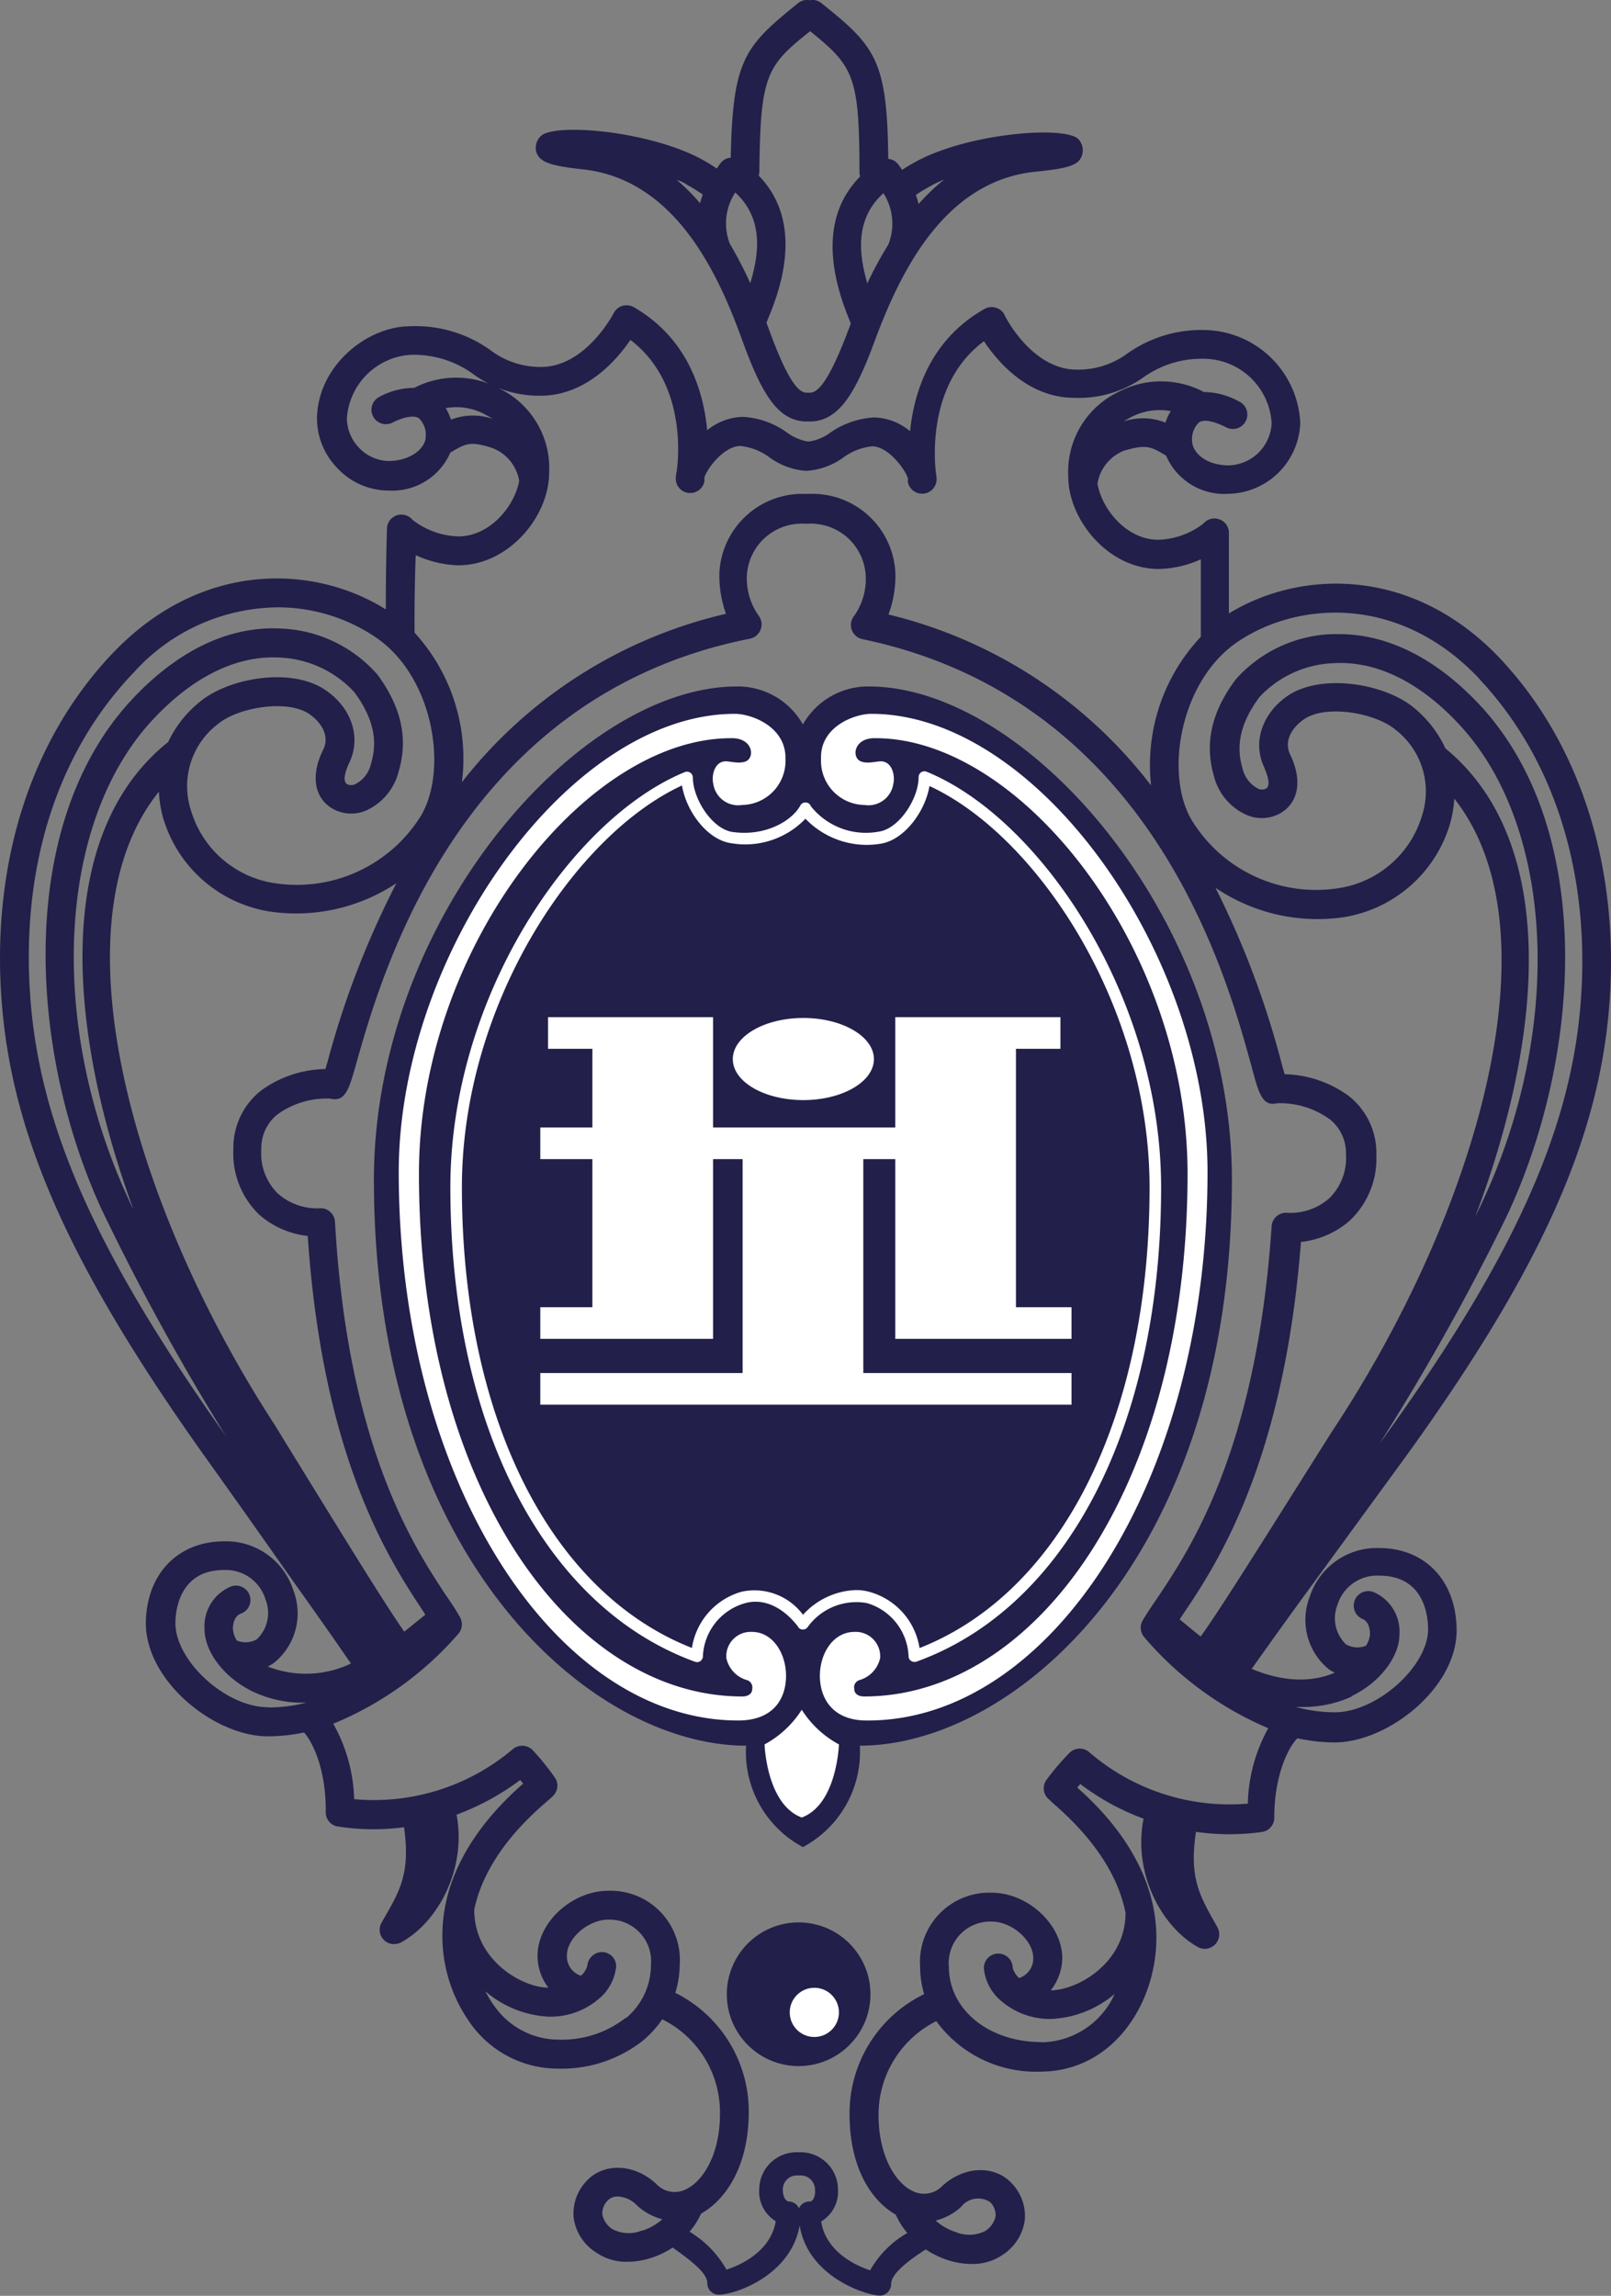 <svg xmlns="http://www.w3.org/2000/svg" viewBox="0 0 139.51 198.76"><rect x="0" y="0" width="139.51" height="198.76" fill="#808080" stroke="none"/><defs><style>.cls-1{fill:#221f4a;}.cls-2{fill:#fff;}</style></defs><title>Iranzo</title><g id="Layer_2" data-name="Layer 2"><g id="escudo_Image" data-name="escudo&#xA0;Image"><path class="cls-1" d="M121.81,126c11.58-16.06,16.67-27.38,17.56-39.08S136.93,64.54,130,57.11c-7.62-8.14-17.4-7.79-23.58-4,0-2.14,0-4.52,0-7a1.23,1.23,0,0,0-.83-1.15,1.25,1.25,0,0,0-1.38.37,6.73,6.73,0,0,1-3.89,1.4c-2.81,0-4.91-2.7-5.28-4.85A3.69,3.69,0,0,1,97.39,39c1.86-.53,2.25-.37,3.59.45a5.49,5.49,0,0,0,5.42,3.3,6.35,6.35,0,0,0,6.2-6.16,8.44,8.44,0,0,0-7.85-8,11.09,11.09,0,0,0-7.1,2A7.16,7.16,0,0,1,93.24,32C89.34,32,87,27.33,87,27.28a1.22,1.22,0,0,0-.75-.64,1.27,1.27,0,0,0-1,.11c-4.68,2.65-6.09,7.18-6.44,10.58a5.06,5.06,0,0,0-3.09-1.19,7.35,7.35,0,0,0-3.81,1.31,4.13,4.13,0,0,1-1.82.77h-.14a4.2,4.2,0,0,1-1.82-.79,7.22,7.22,0,0,0-3.79-1.34,5.09,5.09,0,0,0-3.1,1.16c-.32-3.4-1.68-7.95-6.34-10.65a1.29,1.29,0,0,0-1-.12,1.24,1.24,0,0,0-.76.64s-2.4,4.65-6.29,4.65h0a7.18,7.18,0,0,1-4.4-1.47,11.16,11.16,0,0,0-7.08-2.05c-3.7.08-7.88,3.5-7.92,8a6.18,6.18,0,0,0,1.71,4.22,6.1,6.1,0,0,0,4.42,2h.08A5.48,5.48,0,0,0,39,39.18c1.35-.8,1.73-1,3.59-.41a3.69,3.69,0,0,1,2.37,2.86c-.38,2.14-2.49,4.81-5.28,4.81h0A6.78,6.78,0,0,1,35.72,45a1.25,1.25,0,0,0-2.21.76c-.07,2.48-.1,4.87-.1,7C27.27,48.9,17.5,48.45,9.79,56.52,2.77,63.87-.67,74.42.11,86.21s5.75,23.08,17.18,39.25c5,7,7.39,10.44,8.84,12.48,1.86,2.63,2.14,3,4.26,6.08a9.06,9.06,0,0,1-7.2.26,3.48,3.48,0,0,0,.56-.34,5.5,5.5,0,0,0,1.67-6.21,6.11,6.11,0,0,0-6-4.29c-4,0-6.75,2.81-6.79,7.08,0,5,5.87,9.75,10.49,9.8h.14a15.52,15.52,0,0,0,3.07-.33c.71.77,1.92,3.17,1.88,6.88a1.24,1.24,0,0,0,1,1.25,20.09,20.09,0,0,0,5.78.07c.55,3.92-.33,5.46-1.73,7.88l-.21.37a1.24,1.24,0,0,0,1.08,1.87,1.27,1.27,0,0,0,.6-.15c3.13-1.69,5.7-6.29,4.81-11.06a21.66,21.66,0,0,0,5.51-3l.26.31c-2.11,1.86-6.92,6.48-7,13a13,13,0,0,0,2.5,7.86,9.3,9.3,0,0,0,7.45,3.82h.14a11.36,11.36,0,0,0,7.33-2.47,9.14,9.14,0,0,0,1.62-1.8,9,9,0,0,1,5,8.16c0,3.65-1.54,5.93-3,6.58l-.11.05a2.17,2.17,0,0,1-2.4-.53c-1.86-1.75-4.49-1.88-6-.31a4.09,4.09,0,0,0-1.17,3.16A4.22,4.22,0,0,0,51.61,195a4.61,4.61,0,0,0,2.72.81,6.8,6.8,0,0,0,2.05-.33,7.52,7.52,0,0,0,1.87-.9c1.41,1,3,2.16,3,3.07a1,1,0,0,0,.3.73,1,1,0,0,0,.7.28h0c1.38,0,6.24-1.64,7-6,.7,4.37,5.54,6,6.92,6.08h0a1,1,0,0,0,1-1c0-.92,1.58-2.09,3-3a7.65,7.65,0,0,0,1.86.91,6.6,6.6,0,0,0,2.1.35,4.56,4.56,0,0,0,2.68-.78,4.26,4.26,0,0,0,1.94-3.07A4.1,4.1,0,0,0,87.6,189c-1.5-1.59-4.13-1.48-6,.25a2.2,2.2,0,0,1-2.41.51l-.11-.05c-1.48-.66-3-3-3-6.61a9.05,9.05,0,0,1,5-8.12,10.69,10.69,0,0,0,9,4.37c6.3,0,10.06-5.89,10.06-11.59,0-6.5-4.77-11.16-6.85-13l.26-.31a21.14,21.14,0,0,0,5.48,3c-.94,4.76,1.59,9.38,4.7,11.11a1.21,1.21,0,0,0,.61.16,1.26,1.26,0,0,0,1.09-1.86l-.21-.38c-1.38-2.43-2.24-4-1.65-7.89a20.27,20.27,0,0,0,5.78,0,1.24,1.24,0,0,0,1-1.23c0-3.72,1.24-6.11,2-6.87a15.48,15.48,0,0,0,3.21.36c4.62,0,10.58-4.7,10.58-9.69,0-4.27-2.7-7.14-6.72-7.14a6.11,6.11,0,0,0-6,4.22,5.52,5.52,0,0,0,1.6,6.23,3.3,3.3,0,0,0,.57.34c-1.43.62-3.85,1.07-7.2-.33,2.15-3,2.43-3.42,4.31-6Zm-5-31.11A9.79,9.79,0,0,0,111.25,93c-.11-.35-.23-.81-.35-1.26a77.11,77.11,0,0,0-5.64-14.88,15.75,15.75,0,0,0,11,2.56,11.49,11.49,0,0,0,9.3-8.07,10.24,10.24,0,0,0,.38-2.21c9.12,11.56,1.87,36-10.61,54.82l-1.15,1.82c-6.09,9.67-8.48,13.47-10.2,15.9l-.15-.11-1.67-1.37c.09-.15.18-.28.28-.43,2.85-4.24,8.73-13,10.22-32.25a7.64,7.64,0,0,0,4.23-1.85,7.37,7.37,0,0,0,2.3-5.67A6.27,6.27,0,0,0,116.77,94.86Zm8.36-30.1a9.94,9.94,0,0,0-2.72-3.51c-2.51-2.09-7.9-3-10.85-1.1-2.29,1.52-3.16,4.08-2.12,6.25,0,.06.72,1.51.16,1.84a.8.8,0,0,1-.71,0,2.65,2.65,0,0,1-1.34-1.79c-.6-2-.12-4,1.5-6.16a9.29,9.29,0,0,1,6.48-2.91c3.67-.19,7.44,1.67,10.86,5.38,8.2,8.87,9,26.3,1.86,41.43-.17.37-.37.77-.55,1.15C133.94,89,134.77,72.62,125.13,64.76Zm3-5.94c6.46,6.91,9.56,16.81,8.72,27.88s-5.81,22.16-17.1,37.81l-.31.42a202.75,202.75,0,0,0,11-19.67c6.47-13.74,7.76-33.33-2.28-44.2-4.66-5-9.11-6.19-12.2-6.19h-.63a11.7,11.7,0,0,0-8.35,3.91c-2.1,2.8-2.72,5.53-1.9,8.36A5,5,0,0,0,108,70.57a3.27,3.27,0,0,0,2.9-.18c1.58-.93,1.89-2.88.82-5.08-.6-1.26.3-2.44,1.25-3.07,1.91-1.26,6.11-.53,7.87.93a6.74,6.74,0,0,1,2.31,7.42,8.93,8.93,0,0,1-7.21,6.3A12.62,12.62,0,0,1,103.2,71c-2.38-4-1-12.09,4-15.45C112.49,52,121.29,51.49,128.16,58.82ZM97.33,36.48c.18-.12.37-.23.57-.34a5.33,5.33,0,0,1,3.49-.55,4.18,4.18,0,0,0-.46,1A5.27,5.27,0,0,0,97.33,36.48Zm-58.28-.15a4.62,4.62,0,0,0-.45-1,5.26,5.26,0,0,1,3.48.59c.2.11.39.22.57.34A5.29,5.29,0,0,0,39.05,36.33ZM36,48.06a9.36,9.36,0,0,0,3.63.88h.06c4.39,0,7.82-4.24,7.86-7.92a7.65,7.65,0,0,0-4.26-7.36,7.92,7.92,0,0,0-7.42-.08l0,0a6.32,6.32,0,0,0-3,.77,1.25,1.25,0,1,0,1.11,2.24c1-.51,1.87-.65,2.29-.39a2,2,0,0,1,.6,1.58c0,1-1.25,2.11-3.21,2.13a3.63,3.63,0,0,1-2.62-1.2,3.73,3.73,0,0,1-1-2.49,5.91,5.91,0,0,1,5.47-5.5A8.77,8.77,0,0,1,41,32.4a9.62,9.62,0,0,0,5.72,1.86h.08c3.94,0,6.59-3.07,7.79-4.83,4.7,3.54,4.24,9.89,4,11.45a2.5,2.5,0,0,0-.07.54,1.25,1.25,0,0,0,1.14,1.26h.11a1.24,1.24,0,0,0,1.23-1,3.41,3.41,0,0,0,0-.34c.24-.8,1.71-2.73,3.12-2.73h0a5.1,5.1,0,0,1,2.53,1,6.18,6.18,0,0,0,3.08,1.15h0l.09,0,.07,0a6.17,6.17,0,0,0,3.1-1.12,5.07,5.07,0,0,1,2.53-1c1.41,0,2.86,2,3.1,2.75,0,.19,0,.31,0,.35a1.25,1.25,0,0,0,1.23,1h.11a1.26,1.26,0,0,0,1.15-1.25,3.58,3.58,0,0,0-.06-.53c-.18-1.53-.59-7.91,4.16-11.42,1.18,1.78,3.83,4.9,7.82,4.9A9.66,9.66,0,0,0,99,32.68a8.71,8.71,0,0,1,5.7-1.6,5.92,5.92,0,0,1,5.42,5.55,3.82,3.82,0,0,1-3.7,3.66c-2,0-3.19-1.12-3.19-2.16a2,2,0,0,1,.61-1.57c.43-.27,1.26-.11,2.3.41a1.25,1.25,0,1,0,1.12-2.23,6.3,6.3,0,0,0-3-.8l0,0a7.92,7.92,0,0,0-7.42,0,7.66,7.66,0,0,0-4.33,7.32c0,3.7,3.43,8,7.84,8a9.25,9.25,0,0,0,3.64-.84c0,2.4,0,4.65,0,6.6,0,0,0,.08,0,.11A16.18,16.18,0,0,0,99.68,68a40.68,40.68,0,0,0-22.74-14.8,9.62,9.62,0,0,0,.6-3.58,7.19,7.19,0,0,0-7.49-6.86l-.1,0-.09,0h-.09a7.2,7.2,0,0,0-7.47,6.79,9.73,9.73,0,0,0,.57,3.59A40.62,40.62,0,0,0,40,67.72,16.16,16.16,0,0,0,35.9,54.77s0-.07,0-.11C35.89,52.7,35.91,50.45,36,48.06ZM22.44,105.15A7.6,7.6,0,0,0,26.65,107c1.3,19.28,7.09,28.08,9.9,32.35.11.16.19.29.28.44l-1.68,1.36-.15.1c-1.7-2.46-4.07-6.29-10.1-16.08l-1.09-1.78C11.53,104.55,4.52,80,13.76,68.54a10.25,10.25,0,0,0,.35,2.21,11.5,11.5,0,0,0,9.22,8.16,15.7,15.7,0,0,0,11-2.45,77.18,77.18,0,0,0-5.79,14.82c-.12.45-.25.91-.36,1.27a9.73,9.73,0,0,0-5.54,1.84,6.29,6.29,0,0,0-2.43,5.07A7.35,7.35,0,0,0,22.44,105.15Zm5.74-45.41c-2.93-2-8.33-1.07-10.85,1a9.8,9.8,0,0,0-2.76,3.49c-9.72,7.76-9,24.12-3,40.53-.18-.38-.37-.77-.53-1.14C4.08,88.41,5,71,13.33,62.2c3.46-3.67,7.24-5.49,10.91-5.27a9.32,9.32,0,0,1,6.45,3c1.6,2.18,2.06,4.14,1.44,6.18a2.62,2.62,0,0,1-1.36,1.78.83.83,0,0,1-.71,0c-.56-.34.15-1.78.18-1.84C31.3,63.86,30.46,61.28,28.18,59.74ZM19.33,124C8.19,108.25,3.34,97.25,2.6,86s2.47-21,9-27.8A17,17,0,0,1,24,52.58a15.14,15.14,0,0,1,8.56,2.61c5,3.41,6.28,11.51,3.86,15.49a12.65,12.65,0,0,1-12.77,5.76,8.94,8.94,0,0,1-7.14-6.37,6.76,6.76,0,0,1,2.39-7.41c1.76-1.44,6-2.13,7.87-.85.95.64,1.84,1.83,1.22,3.09-1.09,2.19-.8,4.14.77,5.09a3.3,3.3,0,0,0,2.9.2,5.06,5.06,0,0,0,2.86-3.39c.84-2.82.25-5.56-1.82-8.38a11.7,11.7,0,0,0-8.31-4c-3.1-.19-7.85.71-12.89,6.06C1.36,71.25,2.45,90.86,8.78,104.66a206,206,0,0,0,10.85,19.78Zm3.86,23.8c-3.63,0-8-4-8-7.28,0-1.08.35-4.6,4.21-4.6h.06A3.59,3.59,0,0,1,23,138.49a3.14,3.14,0,0,1-.76,3.43,1.94,1.94,0,0,1-1.73.11,2.21,2.21,0,0,1-.34-1c0-.4.1-1.09.66-1.32a1.25,1.25,0,1,0-.92-2.32A3.72,3.72,0,0,0,17.71,141c0,2,1.67,4.2,4.11,5.41a10.06,10.06,0,0,0,4.46,1l.24,0A13.1,13.1,0,0,1,23.19,147.82Zm31,26.89a9,9,0,0,1-5.83,1.89,6.81,6.81,0,0,1-5.49-2.83,8.86,8.86,0,0,1-.84-1.36,9.1,9.1,0,0,0,5.48,2.2h.07a6.42,6.42,0,0,0,3.87-1.22,1,1,0,0,0,.19-.15,4.21,4.21,0,0,0,1.72-3,1.23,1.23,0,0,0-1.2-1.22,1.29,1.29,0,0,0-1.3,1.19,1.86,1.86,0,0,1-.55.86,1.77,1.77,0,0,1-1.22-1.74c0-1.52,1.86-3.12,3.6-3.12h0a3.6,3.6,0,0,1,3.68,3.93A6,6,0,0,1,54.22,174.71Zm1.41,18.41a3,3,0,0,1-2.55-.11,1.93,1.93,0,0,1-.89-1.29,1.59,1.59,0,0,1,.48-1.21,1.18,1.18,0,0,1,.86-.33,2.43,2.43,0,0,1,1.62.73,5.1,5.1,0,0,0,2.24,1.24A5,5,0,0,1,55.63,193.12Zm14.49-2.51a1,1,0,0,0-.9.59,1,1,0,0,0-.89-.59c-.18,0-.52-.32-.51-1.05a1.22,1.22,0,0,1,1.32-1.2h0l.07,0h.07a1.24,1.24,0,0,1,1.33,1.23C70.64,190.3,70.3,190.61,70.12,190.61Zm13.17.43a1.87,1.87,0,0,1,2.49-.37,1.6,1.6,0,0,1,.47,1.21,2,2,0,0,1-.91,1.29,3.05,3.05,0,0,1-2.54.09,4.88,4.88,0,0,1-1.75-1A5,5,0,0,0,83.29,191Zm6.91-14.23c-4.55,0-8-2.81-8-6.53a3.59,3.59,0,0,1,3.71-3.9c1.75,0,3.6,1.62,3.6,3.16a1.78,1.78,0,0,1-1.23,1.73,2,2,0,0,1-.55-.87,1.25,1.25,0,0,0-2.5,0,4.21,4.21,0,0,0,1.69,3c.06.06.13.1.19.15a6.45,6.45,0,0,0,3.93,1.26,9.12,9.12,0,0,0,5.52-2.17A7.07,7.07,0,0,1,90.2,176.81Zm17.86-20.64a18.6,18.6,0,0,1-13.72-4.47,1.25,1.25,0,0,0-1.72.1,21.23,21.23,0,0,0-2,2.36,1.24,1.24,0,0,0,.14,1.54l.54.5c1.39,1.23,5.26,4.67,6.2,9.42,0,4.4-4.22,6.71-6.48,6.71h0a4.57,4.57,0,0,0,1-2.79c0-2.91-3-5.66-6.1-5.66a6,6,0,0,0-6.21,6.4,8.45,8.45,0,0,0,.35,2.38,11.47,11.47,0,0,0-6.46,10.4c0,4.77,2,7.56,4,8.69a6.56,6.56,0,0,0,1,1.59,8.64,8.64,0,0,0-3.22,3.23c-1.33-.43-3.84-1.66-4.24-4.23a3,3,0,0,0,1.46-2.76,3.24,3.24,0,0,0-3.33-3.23l-.07,0h-.1a3.23,3.23,0,0,0-3.32,3.18,3,3,0,0,0,1.43,2.79c-.43,2.56-2.94,3.77-4.27,4.19a8.9,8.9,0,0,0-3.2-3.28,6.34,6.34,0,0,0,1-1.57c2-1.11,4.08-3.88,4.13-8.65a11.47,11.47,0,0,0-6.36-10.46,8.58,8.58,0,0,0,.38-2.38,6,6,0,0,0-6.15-6.46c-3.15,0-6.13,2.69-6.16,5.6a4.54,4.54,0,0,0,.94,2.79h0c-2.26,0-6.44-2.37-6.42-6.77,1-4.74,4.9-8.14,6.3-9.36.26-.22.44-.39.54-.49a1.24,1.24,0,0,0,.16-1.54,22.06,22.06,0,0,0-1.92-2.38,1.27,1.27,0,0,0-1.73-.12,18.61,18.61,0,0,1-13.75,4.34,14.12,14.12,0,0,0-1.81-6.53,28.88,28.88,0,0,0,10.81-7.76,1.24,1.24,0,0,0,.18-1.43c-.32-.59-.76-1.26-1.28-2-2.74-4.17-8.46-12.85-9.56-32.26a1.25,1.25,0,0,0-.44-.88,1.2,1.2,0,0,0-.93-.29,5.16,5.16,0,0,1-3.58-1.28,4.87,4.87,0,0,1-1.43-3.83,3.73,3.73,0,0,1,1.37-3,7.27,7.27,0,0,1,4.58-1.39c1.32.32,1.63-.75,2.29-3.1,2.22-7.85,9-31.77,34.09-36.72a1.26,1.26,0,0,0,.73-2,5.57,5.57,0,0,1-1-3.64,4.76,4.76,0,0,1,5-4.31h.07l.1,0,.1,0a4.76,4.76,0,0,1,5,4.36,5.52,5.52,0,0,1-1,3.63,1.25,1.25,0,0,0,.71,2c25.06,5.21,31.58,29.19,33.73,37.07.63,2.35.93,3.41,2.23,3.11a7.34,7.34,0,0,1,4.59,1.44,3.76,3.76,0,0,1,1.34,3,4.87,4.87,0,0,1-1.47,3.81,5.08,5.08,0,0,1-3.59,1.24,1.25,1.25,0,0,0-1.38,1.16c-1.3,19.4-7.1,28-9.88,32.16-.53.78-1,1.46-1.3,2a1.25,1.25,0,0,0,.16,1.43,29,29,0,0,0,10.73,7.87A14.07,14.07,0,0,0,108.06,156.17Zm9-9.3c2.45-1.18,4.16-3.39,4.16-5.37a3.72,3.72,0,0,0-2.2-3.63,1.25,1.25,0,1,0-1,2.31c.56.23.65.93.65,1.32a2.17,2.17,0,0,1-.35,1,2,2,0,0,1-1.73-.12,3.14,3.14,0,0,1-.73-3.44,3.59,3.59,0,0,1,3.62-2.51c3.92,0,4.22,3.55,4.22,4.64,0,3.22-4.45,7.19-8.08,7.19a13,13,0,0,1-3.37-.46l.4,0A10.1,10.1,0,0,0,117.07,146.87Z"></path><path class="cls-1" d="M50.46,14.66c7.89.85,11.64,8.78,13.77,14.67,1.68,4.63,3.07,7.14,5.62,7.16h0l.14,0,.12,0c2.56,0,4-2.5,5.69-7.11,2.19-5.86,6-13.75,13.92-14.52,2.93-.29,3.76-.59,4-1.49A1.41,1.41,0,0,0,93.34,12c-1.32-1.1-9.25-.48-13.81,1.88a15.31,15.31,0,0,0-1.41.83,5.62,5.62,0,0,0-.35-.5,1.25,1.25,0,0,0-.85-.46C76.84,5.17,75.79,4,71.13.27a1.21,1.21,0,0,0-1-.25,1.23,1.23,0,0,0-1,.24C64.5,4,63.45,5.1,63.28,13.65a1.24,1.24,0,0,0-.86.45c-.13.16-.23.33-.35.49a15.35,15.35,0,0,0-1.4-.85c-4.54-2.4-12.46-3.09-13.79-2a1.39,1.39,0,0,0-.44,1.4C46.71,14,47.53,14.35,50.46,14.66Zm13.21,2c2.32,2.13,2.18,5,1.3,7.85a35.66,35.66,0,0,0-1.77-3.41A4.87,4.87,0,0,1,63.67,16.67Zm12.83.06a4.9,4.9,0,0,1,.43,4.45,32.31,32.31,0,0,0-1.82,3.36C74.27,21.69,74.17,18.83,76.5,16.73Zm4.18-.67c.35-.19.71-.35,1.09-.51a17.85,17.85,0,0,0-2.22,2.12,7.75,7.75,0,0,0-.24-.78A11.89,11.89,0,0,1,80.68,16.06ZM70.16,2.7C73.92,5.75,74.43,6.56,74.43,15a1.4,1.4,0,0,0,.06.28c-4.23,4.25-1.74,10.46-.81,12.72-.07.2-.14.39-.21.56C71.66,33.37,70.73,34,70.12,34L70,34a.61.61,0,0,0-.13,0c-.6,0-1.52-.63-3.29-5.51-.06-.18-.14-.37-.21-.56.95-2.23,3.52-8.43-.67-12.73a1.4,1.4,0,0,0,.06-.28C65.84,6.52,66.36,5.71,70.16,2.7ZM59.5,16a12.85,12.85,0,0,1,1.36.85c-.1.25-.17.5-.24.74a17.09,17.09,0,0,0-2-2C58.89,15.65,59.2,15.79,59.5,16Z"></path><path class="cls-1" d="M69.53,159.91a9.32,9.32,0,0,1-4.92-8.78c-13.34,0-32.23-16.1-32.23-49,0-22.5,17.67-42.7,31.45-42.7a6.47,6.47,0,0,1,5.7,3.29,6.48,6.48,0,0,1,5.71-3.29c13.77,0,31.44,20.2,31.44,42.7,0,32.9-18.89,49-32.22,49A9.34,9.34,0,0,1,69.53,159.91Z"></path><path class="cls-2" d="M75.46,61.8c14.37,0,29.11,20.78,29.11,39.66,0,27-13.7,47.49-29.41,47.49C72.08,149,71,147,71,145.08s1.14-3.8,3-3.8a2.12,2.12,0,0,1,2.22,2.26,2.56,2.56,0,0,1-1.82,1.92.66.66,0,0,0-.42.77c0,.39.33.64.86.64,14.78,0,28-18,28-45.26,0-19.55-14.44-37.7-27-37.7-1.88-.07-2.13,1.63-1.31,2,.56.24,1.36,0,1.74,0,1,0,1.26,1.26,1.09,1.95a2.18,2.18,0,0,1-2.5,1.83,3.82,3.82,0,0,1-3.76-4C71,62.91,74,61.8,75.46,61.8Z"></path><path class="cls-2" d="M63.64,61.8c-14.37,0-29.11,20.78-29.11,39.66,0,27,13.7,47.49,29.4,47.49,3.09,0,4.14-1.94,4.14-3.87s-1.14-3.8-2.95-3.8a2.11,2.11,0,0,0-2.22,2.26,2.53,2.53,0,0,0,1.81,1.92.67.67,0,0,1,.43.77c0,.39-.33.64-.86.64-14.78,0-28-18-28-45.26,0-19.55,14.44-37.7,27-37.7,1.89-.07,2.13,1.63,1.32,2-.56.24-1.37,0-1.74,0-1,0-1.26,1.26-1.09,1.95a2.17,2.17,0,0,0,2.49,1.83,3.82,3.82,0,0,0,3.76-4C68.08,62.91,65.08,61.8,63.64,61.8Z"></path><path class="cls-2" d="M79.18,143.88a.47.47,0,0,1-.28-.09.47.47,0,0,1-.22-.4,5,5,0,0,0-3.63-4.61,5.2,5.2,0,0,0-5.12,2.1.5.5,0,0,1-.56.17.46.46,0,0,1-.28-.25c-1.32-1.7-3-2.46-4.59-2a5,5,0,0,0-3.63,4.61.53.53,0,0,1-.22.4.51.51,0,0,1-.45.06C47.12,139.12,39,123.39,39,102.78c0-16.52,10.5-31.92,20.31-35.94a.51.51,0,0,1,.69.46c0,1.86,1.67,4.48,3.45,4.73,3,.41,5.22-1.09,5.86-2.3a.5.5,0,0,1,.57-.24.48.48,0,0,1,.34.31A6.09,6.09,0,0,0,76.09,72c1.78-.24,3.46-2.87,3.46-4.72a.5.5,0,0,1,.22-.42.52.52,0,0,1,.47-.05c9.81,4,20.31,19.43,20.31,36,0,20.61-8.12,36.34-21.2,41.05A.51.51,0,0,1,79.18,143.88Zm-5.06-6.22a4.27,4.27,0,0,1,1.19.16,6,6,0,0,1,4.32,4.86c12.3-4.84,19.92-20,19.92-39.88,0-15.77-9.74-30.46-19.06-34.75-.36,2.18-2.17,4.69-4.26,5a7.36,7.36,0,0,1-6.48-2.17A7.21,7.21,0,0,1,63.32,73c-2.09-.29-3.91-2.8-4.26-5C49.73,72.32,40,87,40,102.78c0,19.85,7.61,35.05,19.92,39.89a6,6,0,0,1,4.31-4.87,5.24,5.24,0,0,1,5.31,2A6.45,6.45,0,0,1,74.12,137.66Z"></path><path class="cls-2" d="M69.43,157.35c-3.06-1.14-3.22-6.33-3.22-6.33a8.7,8.7,0,0,0,3.22-3,8.7,8.7,0,0,0,3.22,3S72.49,156.21,69.43,157.35Z"></path><polygon class="cls-2" points="77.53 115.91 87.98 115.91 92.79 115.91 92.79 113.17 87.98 113.17 87.98 90.8 91.83 90.8 91.83 88.06 87.98 88.06 77.53 88.06 77.53 90.8 77.53 97.61 61.75 97.61 61.75 90.8 61.75 88.06 51.3 88.06 47.46 88.06 47.46 90.8 51.3 90.8 51.3 97.61 46.79 97.61 46.79 100.35 51.3 100.35 51.3 113.17 46.79 113.17 46.79 115.91 51.3 115.91 61.75 115.91 61.75 113.17 61.75 100.35 64.31 100.35 64.31 118.87 46.79 118.87 46.79 121.61 92.79 121.61 92.79 118.87 74.76 118.87 74.76 100.35 77.53 100.35 77.53 113.17 77.53 115.91"></polygon><path class="cls-2" d="M69.57,95.24c3.37,0,6.11-1.59,6.11-3.55s-2.74-3.56-6.11-3.56-6.11,1.59-6.11,3.56S66.19,95.24,69.57,95.24Z"></path><circle class="cls-1" cx="69.16" cy="172.65" r="6.22"></circle><circle class="cls-2" cx="70.52" cy="174.22" r="2.13"></circle></g></g></svg>
